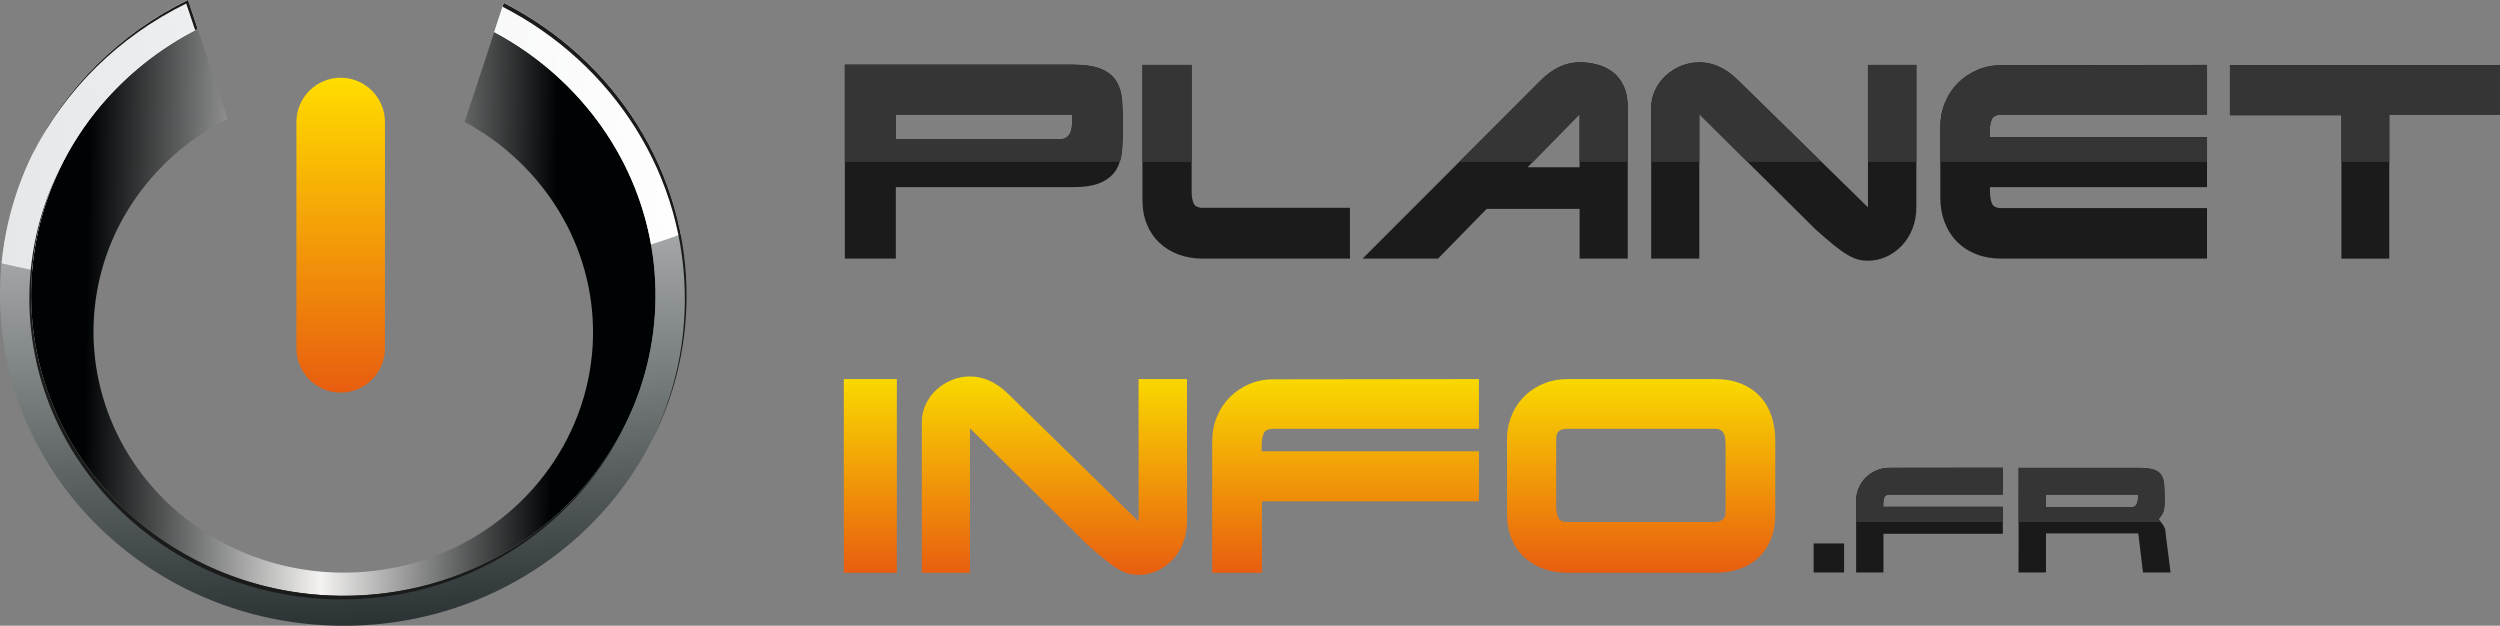 <?xml version="1.0" encoding="UTF-8"?>
<svg id="b" data-name="Calque 2" xmlns="http://www.w3.org/2000/svg" xmlns:xlink="http://www.w3.org/1999/xlink" viewBox="0 0 452.999 113.388">
  <rect x="0" y="0" width="452.999" height="113.388" fill="#808080" stroke="none"/>
  <defs>
    <linearGradient id="d" x1="157.703" y1="103.793" x2="157.703" y2="68.686" gradientUnits="userSpaceOnUse">
      <stop offset="0" stop-color="#e85d10"/>
      <stop offset="1" stop-color="#f9d900"/>
    </linearGradient>
    <linearGradient id="e" x1="191.058" y1="104.172" x2="191.058" y2="68.211" xlink:href="#d"/>
    <linearGradient id="f" x1="243.819" x2="243.819" xlink:href="#d"/>
    <linearGradient id="g" x1="297.374" x2="297.374" xlink:href="#d"/>
    <clipPath id="h">
      <path d="M17.372,20.19c-8.666,10.818-12.753,24.393-11.525,37.999,2.497,27.728,26.532,49.329,55.534,49.768,32.291.49,58.528-25.209,57.358-56.431-.727-19.538-12.266-36.666-29.181-45.719l-5.366,16.282c14.145,7.619,23.511,22.295,23.261,38.768-.264,17.52-11.44,33.193-28.252,39.745-14.831,5.781-31.91,3.529-44.604-5.915-13.261-9.854-19.8-25.92-17.027-41.831,2.397-13.756,11.45-25.18,23.684-31.338l-5.439-16.267c-7.149,3.642-13.493,8.755-18.444,14.938" style="fill: none;"/>
    </clipPath>
    <linearGradient id="i" x1="-83.481" y1="486.513" x2="-81.769" y2="486.513" gradientTransform="translate(-23972.864 4134.392) rotate(90) scale(49.403 -49.403)" gradientUnits="userSpaceOnUse">
      <stop offset="0" stop-color="#000304"/>
      <stop offset=".51" stop-color="#f4f3f2"/>
      <stop offset="1" stop-color="#000304"/>
    </linearGradient>
    <clipPath id="j">
      <path d="M.007,52.531c-.497,33.081,26.946,60.328,61.289,60.849,34.342.523,62.605-25.882,63.11-58.964.35-23.271-13.127-43.659-33.113-53.886l-1.732,5.271c17.676,9.444,29.527,27.712,29.213,48.532-.46,30.082-26.162,54.102-57.394,53.625-31.236-.471-56.193-25.256-55.736-55.34.31-20.623,12.482-38.392,30.17-47.376l-1.749-5.242C14.146,9.739.359,29.515.007,52.531" style="fill: none;"/>
    </clipPath>
    <linearGradient id="k" x1="-81.079" y1="478.208" x2="-79.369" y2="478.208" gradientTransform="translate(39613.575 -6572.183) rotate(-90) scale(82.708 -82.708)" gradientUnits="userSpaceOnUse">
      <stop offset="0" stop-color="#060f10"/>
      <stop offset="1" stop-color="#fff"/>
    </linearGradient>
    <clipPath id="l">
      <path d="M89.561,5.801c14.77,7.89,25.471,21.948,28.408,38.498,1.833-.581,3.627-1.192,5.378-1.827-3.523-18.168-15.575-33.509-32.055-41.942l-1.732,5.271ZM.284,47.714c1.822.424,3.669.831,5.544,1.208C7.437,29.888,19.196,13.688,35.814,5.242l-1.749-5.242C15.545,9.054,2.332,26.78.284,47.714" style="fill: none;"/>
    </clipPath>
    <linearGradient id="m" x1="-84.879" y1="480.995" x2="-83.169" y2="480.995" gradientTransform="translate(19241.716 110585.629) scale(229.859 -229.859)" gradientUnits="userSpaceOnUse">
      <stop offset="0" stop-color="#aeb4b8"/>
      <stop offset="1" stop-color="#fff"/>
    </linearGradient>
    <clipPath id="n">
      <path d="M5.327,53.258c-.459,30.086,24.5,54.869,55.738,55.346,23.049.352,43.082-12.641,52.182-31.557-9.246,18.568-29.079,31.255-51.866,30.91-31.236-.471-56.193-25.256-55.736-55.34.116-7.908,1.984-15.394,5.233-22.13-3.445,6.896-5.426,14.61-5.55,22.77M91.07,1.222c19.93,10.24,33.369,30.599,33.018,53.837-.131,8.683-2.177,16.899-5.743,24.296,3.762-7.559,5.922-16.001,6.061-24.939.35-23.271-13.127-43.659-33.113-53.886l-.223.691ZM5.83,28.061C11.768,16.225,21.618,6.573,33.746.644l1.618,4.83c.147-.075.297-.157.45-.232l-1.749-5.242C21.716,6.04,11.728,15.93,5.83,28.061" style="fill: none;"/>
    </clipPath>
    <clipPath id="o">
      <path d="M53.709,22.11v41.005c0,4.434,3.592,8.024,8.024,8.024,4.428,0,8.021-3.591,8.021-8.024V22.11c0-4.43-3.593-8.021-8.021-8.021-4.432,0-8.024,3.591-8.024,8.021" style="fill: none;"/>
    </clipPath>
    <linearGradient id="p" x1="-74.625" y1="476.71" x2="-72.914" y2="476.71" gradientTransform="translate(15954.236 -2416.715) rotate(-90) scale(33.338 -33.338)" gradientUnits="userSpaceOnUse">
      <stop offset="0" stop-color="#e85d10"/>
      <stop offset="1" stop-color="#fd0"/>
    </linearGradient>
  </defs>
  <g id="c" data-name="Calque 1">
    <g>
      <path d="M194.324,11.709c2.27,0,4.027.269,5.271.807,1.244.538,2.153,1.297,2.729,2.277.575.981.91,2.151,1.003,3.51.093,1.36.14,2.847.14,4.46,0,1.55-.047,2.997-.14,4.341-.093,1.345-.428,2.522-1.003,3.534-.576,1.013-1.485,1.811-2.729,2.396-1.244.586-3.002.877-5.271.877h-32.002v12.952h-9.237V11.709h41.239ZM162.322,20.77v4.46h29.576c.59,0,1.057-.126,1.399-.379.342-.253.584-.593.723-1.02.14-.427.225-.909.257-1.447.03-.537.046-1.075.046-1.613h-32.002Z" style="fill: #1b1b1b;"/>
      <path d="M244.612,37.659v9.204h-26.591c-1.617,0-3.095-.245-4.432-.735-1.337-.49-2.496-1.193-3.475-2.111-.98-.917-1.742-2.032-2.286-3.344-.544-1.312-.816-2.791-.816-4.436V11.756h8.911v22.962c0,.854.116,1.558.35,2.111.233.554.8.83,1.702.83h26.638Z" style="fill: #1b1b1b;"/>
      <path d="M294.948,19.584v27.279h-8.724v-9.014h-16.841l-8.816,9.014h-13.669l32.235-32.26c2.208-2.213,4.571-3.321,7.091-3.321,1.119,0,2.2.142,3.242.427s1.975.744,2.799,1.376c.824.633,1.477,1.479,1.96,2.538.481,1.06.723,2.348.723,3.866v.095ZM286.224,20.675l-9.424,9.631h9.424v-9.631Z" style="fill: #1b1b1b;"/>
      <path d="M299.192,19.584c0-1.17.241-2.261.724-3.273.481-1.012,1.127-1.89,1.935-2.633.809-.743,1.741-1.328,2.799-1.755,1.058-.427,2.147-.64,3.266-.64,2.519,0,4.883,1.107,7.091,3.321l23.465,22.962V11.756h8.771v25.809c0,1.392-.233,2.68-.699,3.866-.467,1.186-1.104,2.206-1.913,3.06-.809.854-1.742,1.526-2.799,2.016-1.058.49-2.178.735-3.359.735-.652,0-1.268-.079-1.842-.237-.576-.158-1.213-.442-1.913-.854-.7-.411-1.509-.988-2.426-1.732-.918-.743-2.029-1.7-3.336-2.87l-21.039-20.875v26.188h-8.724v-27.279Z" style="fill: #1b1b1b;"/>
      <path d="M399.911,11.756v9.014h-37.273c-.934,0-1.517.301-1.75.901-.233.601-.35,1.281-.35,2.04v1.139h39.373v9.061h-39.326v.807c0,.854.116,1.565.35,2.135.233.569.801.854,1.703.854h37.273v9.156h-37.273c-1.649,0-3.149-.261-4.502-.783-1.353-.522-2.519-1.273-3.499-2.253-.98-.98-1.734-2.159-2.263-3.535-.529-1.375-.793-2.901-.793-4.578v-12.714c0-1.549.28-3.012.84-4.388.559-1.376,1.337-2.562,2.333-3.558.994-.996,2.161-1.787,3.498-2.372,1.337-.585,2.799-.877,4.386-.877l37.273-.048Z" style="fill: #1b1b1b;"/>
      <path d="M404.062,11.804h48.935v8.966h-20.059v26.093h-8.677v-25.998h-20.199v-9.061Z" style="fill: #1b1b1b;"/>
    </g>
    <g>
      <path d="M162.508,68.686v35.106h-9.61v-35.106h9.61Z" style="fill: url(#d);"/>
      <path d="M167.033,76.513c0-1.169.24-2.261.723-3.273.482-1.012,1.127-1.889,1.936-2.633.809-.742,1.742-1.328,2.799-1.755,1.057-.428,2.146-.641,3.265-.641,2.52,0,4.882,1.107,7.091,3.32l23.465,22.962v-25.808h8.771v25.808c0,1.393-.233,2.681-.7,3.867-.466,1.186-1.104,2.206-1.913,3.06-.809.854-1.742,1.526-2.799,2.017-1.058.489-2.177.735-3.359.735-.653,0-1.268-.08-1.843-.237-.576-.158-1.213-.442-1.913-.855-.7-.41-1.509-.988-2.426-1.732-.917-.742-2.029-1.699-3.335-2.87l-21.04-20.874v26.188h-8.723v-27.279Z" style="fill: url(#e);"/>
      <path d="M267.984,68.686v9.014h-37.275c-.933,0-1.516.301-1.749.901-.233.602-.35,1.281-.35,2.04v1.139h39.373v9.062h-39.326v12.951h-9.004v-23.863c0-1.549.28-3.013.84-4.388.56-1.376,1.337-2.562,2.332-3.559.995-.996,2.161-1.786,3.499-2.372,1.337-.585,2.799-.878,4.385-.878l37.275-.047Z" style="fill: url(#f);"/>
      <path d="M321.678,93.165c0,1.708-.265,3.219-.793,4.53-.529,1.313-1.268,2.42-2.216,3.321-.949.901-2.1,1.589-3.452,2.063-1.354.475-2.854.712-4.502.712h-26.638c-1.617,0-3.095-.244-4.432-.735-1.337-.49-2.495-1.193-3.476-2.111-.98-.917-1.741-2.031-2.285-3.345-.545-1.312-.816-2.791-.816-4.436v-14.375c.124-1.423.474-2.751,1.05-3.984.574-1.234,1.345-2.302,2.309-3.203.964-.901,2.092-1.612,3.382-2.135,1.291-.521,2.729-.782,4.315-.782h26.591c1.804,0,3.39.277,4.759.83,1.368.554,2.511,1.32,3.429,2.301.917.981,1.609,2.151,2.075,3.511.467,1.36.7,2.862.7,4.507v13.331ZM312.675,80.641c0-.38-.016-.743-.046-1.091-.032-.348-.109-.656-.233-.926-.125-.269-.319-.49-.583-.664-.265-.174-.63-.261-1.097-.261h-26.638c-.528,0-.933.064-1.213.19-.279.127-.489.301-.629.522-.141.222-.219.467-.233.735-.017.269-.023.545-.023.83v11.67c0,.855.116,1.559.35,2.111.233.554.801.83,1.703.83h26.59c.498,0,.887-.07,1.167-.213.279-.143.489-.324.63-.546.14-.221.217-.481.232-.782.016-.301.024-.609.024-.926v-11.48Z" style="fill: url(#g);"/>
    </g>
    <g>
      <path d="M328.632,103.732v-5.26h5.516v5.26h-5.516Z" style="fill: #1a1a1a;"/>
      <path d="M362.907,84.748v4.874h-20.499c-.513,0-.834.163-.962.487-.128.325-.192.693-.192,1.103v.615h21.653v4.9h-21.628v7.004h-4.951v-12.904c0-.838.154-1.629.462-2.373s.735-1.386,1.282-1.925c.548-.538,1.19-.966,1.925-1.282.735-.316,1.539-.475,2.411-.475l20.499-.025Z" style="fill: #1a1a1a;"/>
      <path d="M365.78,84.773h21.679c1.197,0,2.116.102,2.758.308s1.111.539,1.411,1.001c.299.462.475,1.077.525,1.847.052.77.077,1.719.077,2.848,0,.548-.025.98-.077,1.296-.051.316-.119.582-.205.795-.086.215-.196.407-.333.577-.138.172-.291.385-.462.642.137.205.277.39.423.552.145.163.282.343.411.539.128.196.231.41.308.641.077.231.115.51.115.834l.898,7.081h-5.003l-.847-7.081h-16.728v7.081h-4.976l.025-18.959ZM370.731,91.879h15.599c.444,0,.744-.231.897-.692.154-.462.232-.983.232-1.565h-16.728v2.258Z" style="fill: #1a1a1a;"/>
    </g>
    <g style="clip-path: url(#h);">
      <rect x="9.794" y="-1.573" width="104.939" height="116.845" transform="translate(4.473 118.242) rotate(-89.129)" style="fill: url(#i);"/>
    </g>
    <g style="clip-path: url(#j);">
      <rect x="-2.564" y="-2.286" width="129.392" height="118.477" transform="translate(-2.073 2.347) rotate(-2.129)" style="fill: url(#k);"/>
    </g>
    <g style="clip-path: url(#l);">
      <rect x="-1.936" y="-6.297" width="127.502" height="61.517" transform="translate(-2.218 6.596) rotate(-6)" style="fill: url(#m);"/>
    </g>
    <g style="clip-path: url(#n);">
      <rect x="3.004" y="-2.058" width="123.616" height="113.072" transform="translate(-1.862 2.296) rotate(-2)" style="fill: #1a1a1a;"/>
    </g>
    <g style="clip-path: url(#o);">
      <rect x="53.709" y="14.089" width="16.045" height="57.051" style="fill: url(#p);"/>
    </g>
    <polygon points="307.917 29.335 316.619 29.335 307.917 20.701 307.917 29.335" style="fill: none;"/>
    <polygon points="277.777 29.335 286.225 29.335 286.225 20.701 277.777 29.335" style="fill: none;"/>
    <path d="M162.323,25.255h29.576c.59,0,1.057-.126,1.399-.379.342-.253.584-.593.723-1.02.14-.427.225-.909.257-1.447.03-.537.046-1.075.046-1.613h-32.002v4.46Z" style="fill: none;"/>
    <path d="M203.328,27.129c.093-1.344.14-2.791.14-4.341,0-1.613-.047-3.1-.14-4.46-.093-1.359-.428-2.53-1.003-3.51-.576-.98-1.485-1.739-2.729-2.277-1.244-.538-3.002-.807-5.271-.807h-41.239v17.601h49.812c.224-.679.374-1.41.43-2.206ZM194.278,22.409c-.032.538-.117,1.02-.257,1.447-.14.427-.381.767-.723,1.02-.342.253-.809.379-1.399.379h-29.576v-4.46h32.002c0,.538-.016,1.076-.046,1.613Z" style="fill: #353535;"/>
    <rect x="207.013" y="11.782" width="8.911" height="17.553" style="fill: #353535;"/>
    <path d="M286.225,20.701v8.634h8.724v-9.82c0-1.518-.241-2.806-.723-3.866-.483-1.059-1.136-1.905-1.96-2.538-.824-.632-1.757-1.091-2.799-1.376-1.042-.285-2.123-.427-3.242-.427-2.52,0-4.883,1.107-7.091,3.321l-14.695,14.707h13.338l8.448-8.634Z" style="fill: #353535;"/>
    <path d="M307.917,20.701l8.702,8.634h13.417l-15.028-14.707c-2.208-2.213-4.571-3.321-7.091-3.321-1.119,0-2.208.213-3.266.64-1.058.427-1.99,1.013-2.799,1.755-.809.744-1.454,1.621-1.935,2.633-.482,1.013-.724,2.104-.724,3.273v9.725h8.724v-8.634Z" style="fill: #353535;"/>
    <rect x="338.472" y="11.782" width="8.771" height="17.553" style="fill: #353535;"/>
    <path d="M399.912,24.876h-39.373v-1.139c0-.759.116-1.439.35-2.04.233-.601.816-.901,1.75-.901h37.273v-9.014l-37.273.048c-1.587,0-3.049.292-4.386.877-1.337.586-2.504,1.376-3.498,2.372-.996.996-1.774,2.182-2.333,3.558-.56,1.376-.84,2.839-.84,4.388v6.31h48.33v-4.459Z" style="fill: #353535;"/>
    <polygon points="432.939 20.796 452.999 20.796 452.999 11.83 404.063 11.83 404.063 20.891 424.262 20.891 424.262 29.335 432.939 29.335 432.939 20.796" style="fill: #353535;"/>
    <path d="M362.907,91.828h-21.653v-.615c0-.41.064-.778.192-1.103.128-.324.449-.487.962-.487h20.499v-4.874l-20.499.025c-.872,0-1.676.158-2.411.475-.735.316-1.377.744-1.925,1.282-.547.539-.975,1.181-1.282,1.925s-.462,1.535-.462,2.373v3.761h26.579v-2.761Z" style="fill: #353535;"/>
    <path d="M391.153,94.085c.171-.257.324-.47.462-.642.137-.17.247-.362.333-.577.086-.213.154-.478.205-.795.052-.316.077-.748.077-1.296,0-1.129-.025-2.078-.077-2.848-.051-.769-.227-1.385-.525-1.847-.3-.462-.769-.796-1.411-1.001s-1.561-.308-2.758-.308h-21.679l-.013,9.815h25.771c-.132-.151-.261-.316-.386-.503ZM387.227,91.187c-.153.461-.453.692-.897.692h-15.599v-2.258h16.728c0,.582-.077,1.103-.232,1.565Z" style="fill: #353535;"/>
  </g>
</svg>